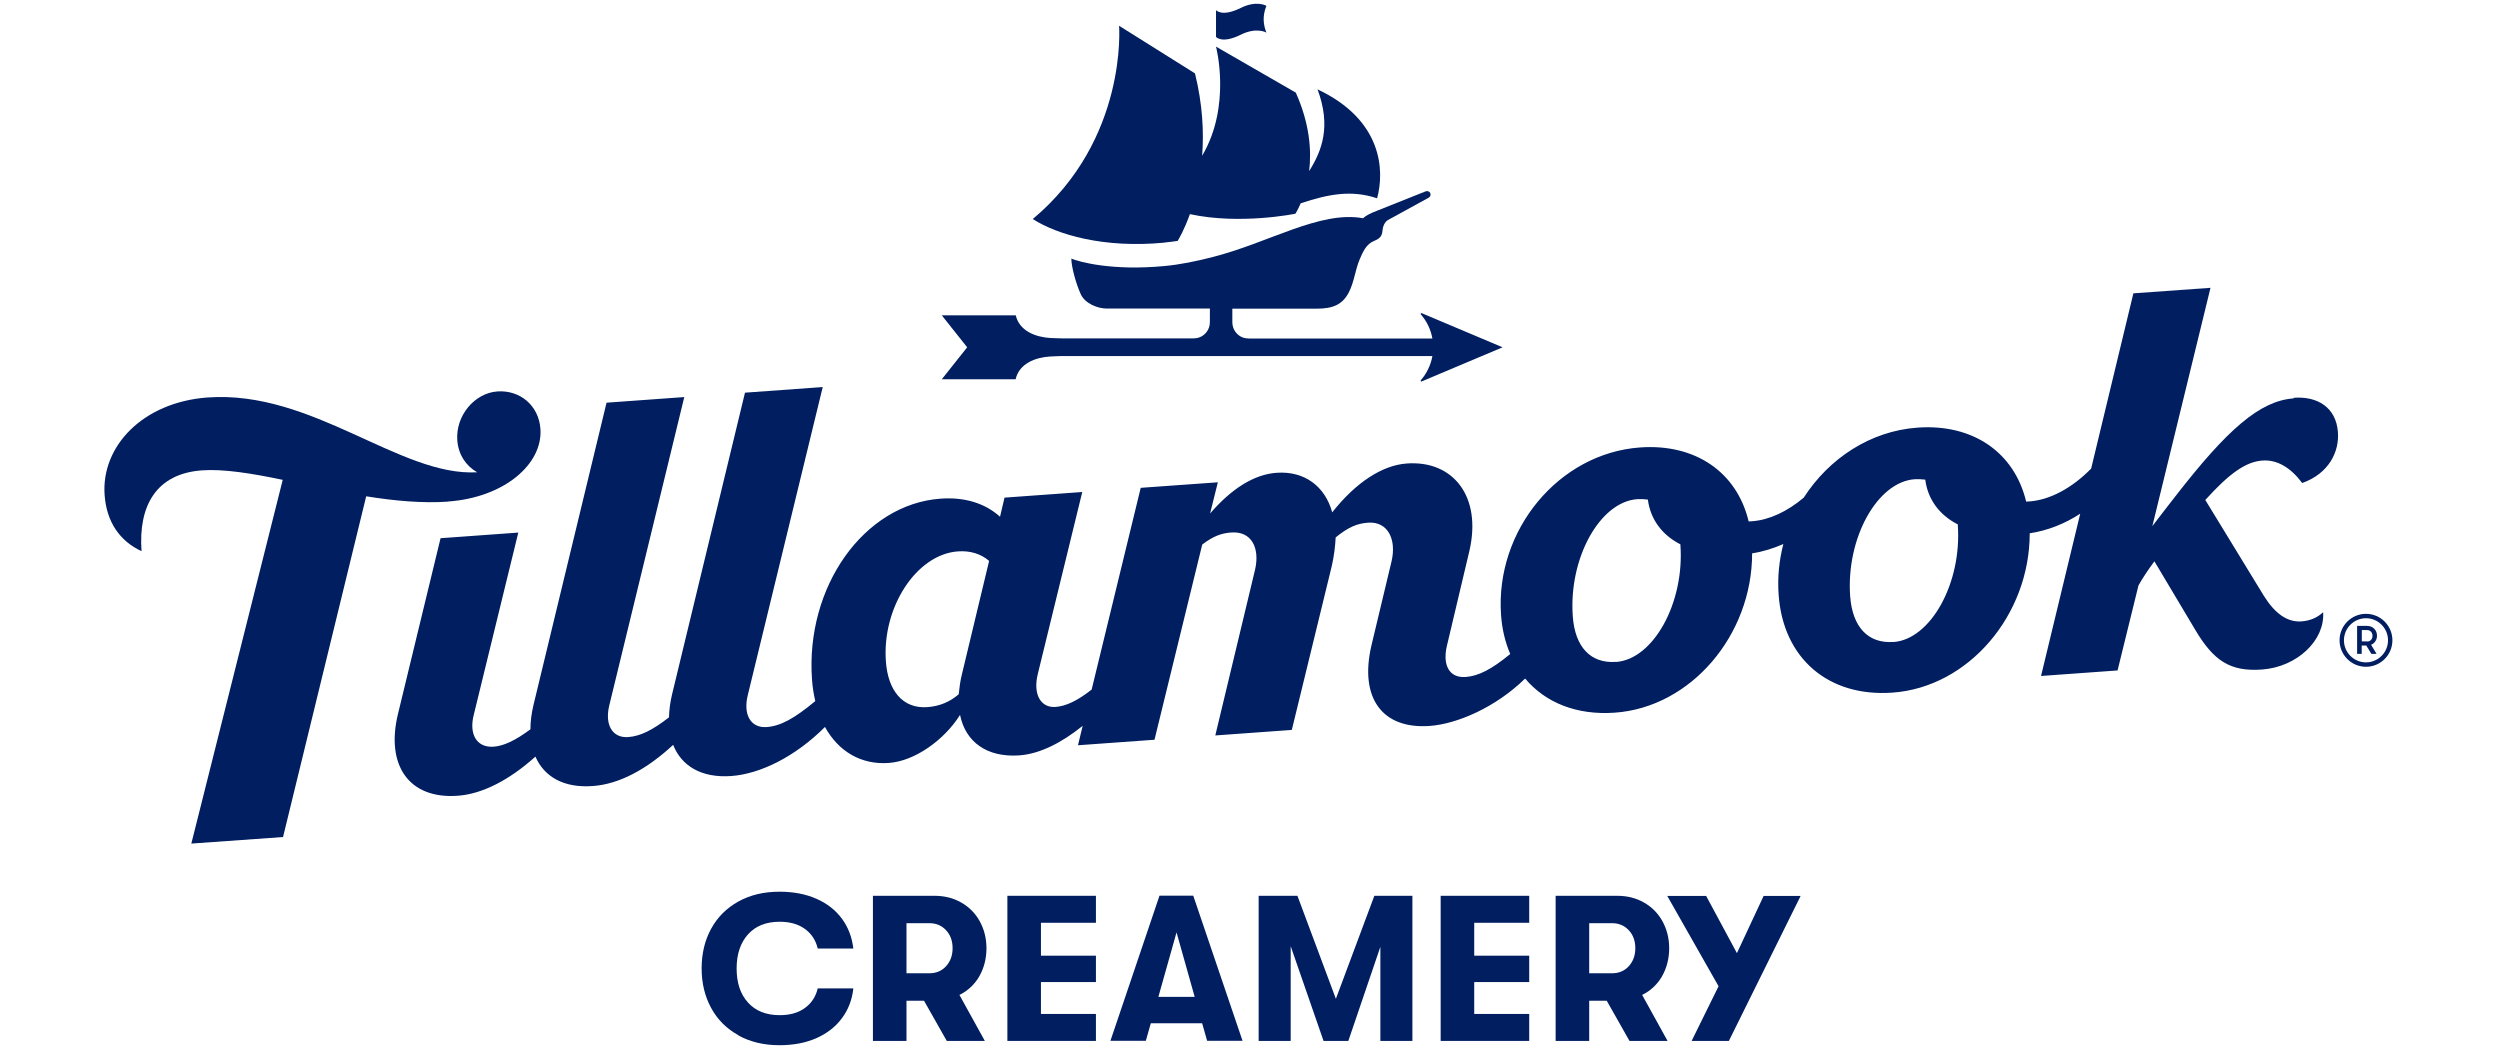 <svg width="379" height="159" viewBox="0 0 379 159" fill="none" xmlns="http://www.w3.org/2000/svg">
<g clip-path="url(#clip0_1184_19042)">
<g clip-path="url(#clip1_1184_19042)">
<path d="M360.353 96.373C360.353 95.567 359.766 94.885 358.853 94.885H357.337V99.13H358.033V97.86H358.729L359.503 99.13H360.291L359.456 97.751C360.013 97.519 360.353 96.977 360.353 96.373ZM358.869 97.24H358.049V95.52H358.869C359.348 95.52 359.673 95.908 359.673 96.388C359.673 96.868 359.364 97.256 358.869 97.256V97.24Z" fill="#001E60"/>
<path d="M67.933 76.03C76.44 75.425 82.301 70.359 81.93 65.029C81.683 61.481 78.837 59.095 75.388 59.343C71.939 59.591 69.062 63.015 69.325 66.734C69.48 68.949 70.671 70.653 72.341 71.599C60.633 72.265 47.41 59.111 31.464 60.257C21.612 60.986 15.332 67.679 15.858 75.038C16.152 79.113 18.132 82.01 21.457 83.559C20.962 76.727 23.638 71.8 30.644 71.304C33.83 71.072 38.161 71.754 42.862 72.745L29.005 127.886L42.909 126.894L55.514 75.24C59.752 75.921 64.051 76.324 67.949 76.045L67.933 76.03Z" fill="#001E60"/>
<path d="M347.702 60.397C342.567 60.769 337.618 65.138 329.715 75.333C328.338 77.13 327.271 78.447 326.296 79.764L335.112 43.633L323.42 44.47L317.017 71.041C314.155 73.954 310.815 75.782 307.691 76.014C307.52 76.014 307.335 76.045 307.165 76.045C305.386 68.593 299.107 64.224 290.693 64.828C283.532 65.34 277.268 69.507 273.448 75.441C270.958 77.548 268.205 78.834 265.622 79.02C265.452 79.02 265.267 79.051 265.097 79.051C263.318 71.599 257.039 67.23 248.625 67.834C236.314 68.717 226.647 80.383 227.56 93.243C227.715 95.412 228.194 97.38 228.952 99.146C226.075 101.516 224.111 102.492 222.178 102.632C219.703 102.802 218.667 100.835 219.347 97.922L222.765 83.498C224.668 75.24 220.275 69.755 213.269 70.266C209.542 70.53 205.551 73.133 201.963 77.672C200.881 73.737 197.772 71.366 193.519 71.676C190.07 71.924 186.667 74.124 183.45 77.843L184.626 73.117L172.933 73.954L165.494 104.538C163.236 106.319 161.519 107.063 160.003 107.171C157.792 107.326 156.57 105.281 157.328 102.183L164.071 74.589L152.286 75.441L151.605 78.338C149.316 76.278 146.223 75.333 142.588 75.596C130.989 76.433 122.08 88.936 123.101 103.035C123.178 104.181 123.364 105.266 123.596 106.288C120.441 108.907 118.353 110.069 116.218 110.224C113.821 110.394 112.615 108.349 113.373 105.343L124.725 58.677L112.94 59.529L101.881 105.281C101.587 106.505 101.448 107.667 101.417 108.752C98.896 110.704 97.087 111.603 95.231 111.742C92.833 111.912 91.627 109.867 92.385 106.862L103.737 60.196L91.952 61.048L80.894 106.8C80.569 108.148 80.414 109.403 80.414 110.565C78.094 112.284 76.331 113.09 74.846 113.198C72.279 113.384 71.057 111.324 71.83 108.333L78.573 80.74L66.788 81.592L60.323 108.272C58.467 115.987 61.963 121.177 69.402 120.635C73.129 120.372 77.243 118.234 81.172 114.701C82.502 117.769 85.487 119.489 89.864 119.163C93.854 118.884 98.046 116.638 102.051 112.92C103.32 116.142 106.366 117.97 110.867 117.645C115.306 117.32 120.611 114.67 125.065 110.208C127.107 113.911 130.54 115.972 134.762 115.662C138.66 115.383 143.145 112.207 145.542 108.38C146.378 112.517 149.656 114.856 154.528 114.515C157.544 114.298 160.823 112.703 164.133 110.038L163.421 112.981L175.021 112.145L182.259 82.553C183.945 81.267 185.167 80.833 186.667 80.724C189.76 80.507 191.013 83.095 190.271 86.348L184.239 111.494L195.839 110.657L201.901 85.791C202.242 84.257 202.412 82.893 202.489 81.468C204.422 79.903 205.722 79.361 207.407 79.237C210.331 79.02 211.769 81.685 210.949 85.14L207.933 97.751C206.015 105.824 209.557 110.565 216.734 110.053C220.848 109.759 226.725 107.264 231.21 102.864C234.272 106.521 239.02 108.457 244.82 108.039C256.343 107.218 265.622 96.295 265.622 83.885C267.246 83.637 268.839 83.141 270.355 82.475C269.721 84.939 269.443 87.541 269.644 90.191C270.324 99.781 277.16 105.7 286.904 105.002C298.426 104.181 307.706 93.258 307.706 80.848C310.428 80.43 313.026 79.407 315.362 77.874L309.423 102.477L321.022 101.64L324.193 88.75C324.827 87.634 325.554 86.519 326.606 85.094L332.777 95.443C335.607 100.23 338.128 101.842 342.923 101.501C348.243 101.114 352.481 97.07 352.187 92.809C351.274 93.677 350.145 94.111 348.908 94.204C346.789 94.359 344.902 93.057 343.201 90.33L334.323 75.797C338.035 71.692 340.494 70.003 342.985 69.817C345.196 69.662 347.238 70.855 349.016 73.226C353.099 71.769 354.646 68.454 354.43 65.525C354.151 61.714 351.274 60.041 347.733 60.304L347.702 60.397ZM145.836 102.183C145.558 103.267 145.45 104.259 145.341 105.25C143.996 106.412 142.449 107.063 140.578 107.202C136.85 107.466 134.608 104.693 134.298 100.246C133.711 92.081 138.923 84.04 145.218 83.591C147.074 83.451 148.713 83.963 149.95 85.031L145.836 102.183ZM244.975 100.339C241.17 100.618 238.757 98.108 238.433 93.413C237.799 84.629 242.531 76.076 248.207 75.674C248.733 75.642 249.367 75.674 249.816 75.736C250.203 78.741 251.981 81.112 254.75 82.522V82.615C255.384 91.399 250.651 99.952 244.99 100.354L244.975 100.339ZM287.043 97.318C283.238 97.597 280.826 95.087 280.485 90.392C279.851 81.608 284.584 73.055 290.26 72.652C290.786 72.621 291.42 72.652 291.869 72.714C292.255 75.72 294.034 78.091 296.802 79.5V79.593C297.436 88.378 292.704 96.93 287.043 97.333V97.318Z" fill="#001E60"/>
<path d="M358.683 93.057C356.471 93.057 354.677 94.854 354.677 97.07C354.677 99.285 356.471 101.083 358.683 101.083C360.895 101.083 362.689 99.285 362.689 97.07C362.689 94.854 360.895 93.057 358.683 93.057ZM358.683 100.416C356.843 100.416 355.342 98.914 355.342 97.07C355.342 95.226 356.843 93.723 358.683 93.723C360.523 93.723 362.024 95.226 362.024 97.07C362.024 98.914 360.523 100.416 358.683 100.416Z" fill="#001E60"/>
<path d="M153.971 57.484C154.513 55.114 156.956 54.184 159.199 54.044C160.452 53.967 161.101 53.983 161.612 53.983C162.076 53.983 208.552 53.983 217.151 53.983C216.904 55.361 216.285 56.616 215.403 57.639C215.326 57.732 215.419 57.871 215.527 57.825L227.792 52.65L215.527 47.475C215.419 47.429 215.311 47.568 215.403 47.661C216.285 48.684 216.904 49.923 217.151 51.318H189.343C189.204 51.318 188.925 51.287 188.801 51.271C187.827 51.101 187.038 50.295 186.868 49.319C186.837 49.195 186.822 48.963 186.822 48.699V46.794C186.822 46.794 197.138 46.794 199.612 46.794C202.087 46.794 203.541 46.174 204.5 44.284C205.304 42.719 205.443 40.937 206.124 39.326C206.603 38.21 207.114 36.986 208.351 36.506C209.325 36.119 209.526 35.654 209.588 34.941C209.681 33.919 210.207 33.469 210.408 33.361C210.779 33.159 215.945 30.324 216.563 29.983C217.182 29.642 216.811 28.728 216.053 29.038C215.295 29.348 210.021 31.455 208.707 31.966C207.794 32.323 207.114 32.648 206.634 33.082C200.076 31.904 192.374 36.816 183.713 39C181.347 39.605 178.888 40.116 176.521 40.333C168.541 41.092 163.545 39.682 162.416 39.202C162.416 40.379 163.066 42.874 163.839 44.593C164.504 46.05 166.437 46.778 167.798 46.778C169.159 46.778 183.419 46.778 183.419 46.778V48.684C183.419 48.947 183.388 49.164 183.373 49.303C183.203 50.28 182.414 51.07 181.44 51.256C181.316 51.271 181.037 51.302 180.898 51.302H178.702C178.702 51.302 161.813 51.302 161.627 51.302C161.117 51.302 160.467 51.302 159.215 51.24C156.987 51.101 154.544 50.187 153.987 47.801H142.774L146.625 52.65L142.774 57.499H153.987L153.971 57.484Z" fill="#001E60"/>
<path d="M188.075 5.271C190.534 4.047 191.988 4.946 191.988 4.946C191.555 3.862 191.323 2.514 191.988 0.887C191.988 0.887 190.534 -0.012 188.075 1.212C185.245 2.622 184.348 1.538 184.348 1.538V5.597C184.348 5.597 185.245 6.681 188.075 5.271Z" fill="#001E60"/>
<path d="M176.537 36.77C177.202 36.708 177.867 36.615 178.532 36.522C178.717 36.227 179.553 34.802 180.388 32.462C187.997 34.12 196.38 32.401 196.38 32.401C196.38 32.401 196.751 31.843 197.184 30.82C201.484 29.395 204.917 28.775 208.768 30.061C209.928 25.816 209.557 18.162 199.736 13.545C201.824 19.138 200.417 22.841 198.468 25.94C198.839 22.841 198.561 18.766 196.442 14.041L184.347 7.069C184.347 7.069 186.729 16.04 182.244 23.616C182.522 20.037 182.321 15.838 181.161 11.128L169.654 3.908C169.654 3.908 171 21.137 156.57 33.206C160.266 35.577 167.334 37.668 176.521 36.785L176.537 36.77Z" fill="#001E60"/>
<path d="M111.935 156.936C110.14 155.944 108.764 154.565 107.805 152.799C106.846 151.033 106.367 149.034 106.367 146.803C106.367 144.572 106.846 142.558 107.805 140.807C108.764 139.041 110.14 137.678 111.935 136.67C113.729 135.679 115.801 135.183 118.167 135.183C120.286 135.183 122.142 135.539 123.766 136.252C125.39 136.965 126.674 137.972 127.633 139.273C128.592 140.575 129.164 142.078 129.365 143.797H123.967C123.673 142.542 123.024 141.551 122.019 140.823C121.013 140.094 119.745 139.738 118.198 139.738C116.141 139.738 114.548 140.373 113.404 141.644C112.259 142.914 111.672 144.634 111.672 146.819C111.672 149.003 112.244 150.723 113.404 151.993C114.548 153.264 116.157 153.899 118.198 153.899C119.745 153.899 121.029 153.543 122.019 152.815C123.024 152.086 123.673 151.095 123.967 149.84H129.365C129.179 151.56 128.607 153.062 127.633 154.364C126.674 155.665 125.375 156.672 123.766 157.385C122.142 158.098 120.286 158.454 118.167 158.454C115.801 158.454 113.729 157.958 111.935 156.967V156.936Z" fill="#001E60"/>
<path d="M148.466 148.012C147.739 149.251 146.734 150.197 145.45 150.832L149.301 157.804H143.532L140.083 151.715H137.423V157.804H132.334V135.803H141.676C143.176 135.803 144.537 136.144 145.728 136.826C146.919 137.507 147.863 138.453 148.528 139.661C149.193 140.87 149.548 142.233 149.548 143.767C149.548 145.301 149.177 146.773 148.45 148.027L148.466 148.012ZM137.423 147.547H140.903C141.924 147.547 142.774 147.191 143.424 146.478C144.073 145.765 144.414 144.851 144.414 143.751C144.414 142.651 144.089 141.737 143.424 141.024C142.759 140.312 141.924 139.955 140.903 139.955H137.423V147.563V147.547Z" fill="#001E60"/>
<path d="M152.719 135.803H166.143V139.893H157.807V144.882H166.143V148.88H157.807V153.714H166.143V157.804H152.719V135.803Z" fill="#001E60"/>
<path d="M182.244 155.123H174.464L173.707 157.788H168.34L175.779 135.788H180.898L188.369 157.788H183.002L182.244 155.123ZM181.115 151.126L178.362 141.35L175.609 151.126H181.13H181.115Z" fill="#001E60"/>
<path d="M190.797 135.803H196.69L202.52 151.421L208.351 135.803H214.12V157.804H209.264V143.534L204.407 157.804H200.649L195.669 143.441V157.804H190.812V135.803H190.797Z" fill="#001E60"/>
<path d="M218.404 135.803H231.829V139.893H223.493V144.882H231.829V148.88H223.493V153.714H231.829V157.804H218.404V135.803Z" fill="#001E60"/>
<path d="M251.966 148.012C251.239 149.251 250.234 150.197 248.95 150.832L252.801 157.804H247.032L243.583 151.715H240.923V157.804H235.834V135.803H245.176C246.676 135.803 248.037 136.144 249.228 136.826C250.419 137.507 251.363 138.453 252.028 139.661C252.693 140.87 253.048 142.233 253.048 143.767C253.048 145.301 252.677 146.773 251.95 148.027L251.966 148.012ZM240.923 147.547H244.403C245.424 147.547 246.274 147.191 246.924 146.478C247.573 145.765 247.914 144.851 247.914 143.751C247.914 142.651 247.589 141.737 246.924 141.024C246.259 140.312 245.424 139.955 244.403 139.955H240.923V147.563V147.547Z" fill="#001E60"/>
<path d="M272.985 135.803L262.096 157.804H256.451L260.534 149.515L252.755 135.819H258.648L263.318 144.495L267.37 135.819H272.985V135.803Z" fill="#001E60"/>
</g>
</g>
<defs>
<clipPath id="clip0_1184_19042">
<rect width="378" height="157.846" fill="white" transform="translate(0.25 0.577)"/>
</clipPath>
<clipPath id="clip1_1184_19042">
<rect width="346.846" height="157.846" fill="white" transform="translate(15.827 0.577)"/>
</clipPath>
</defs>
</svg>
